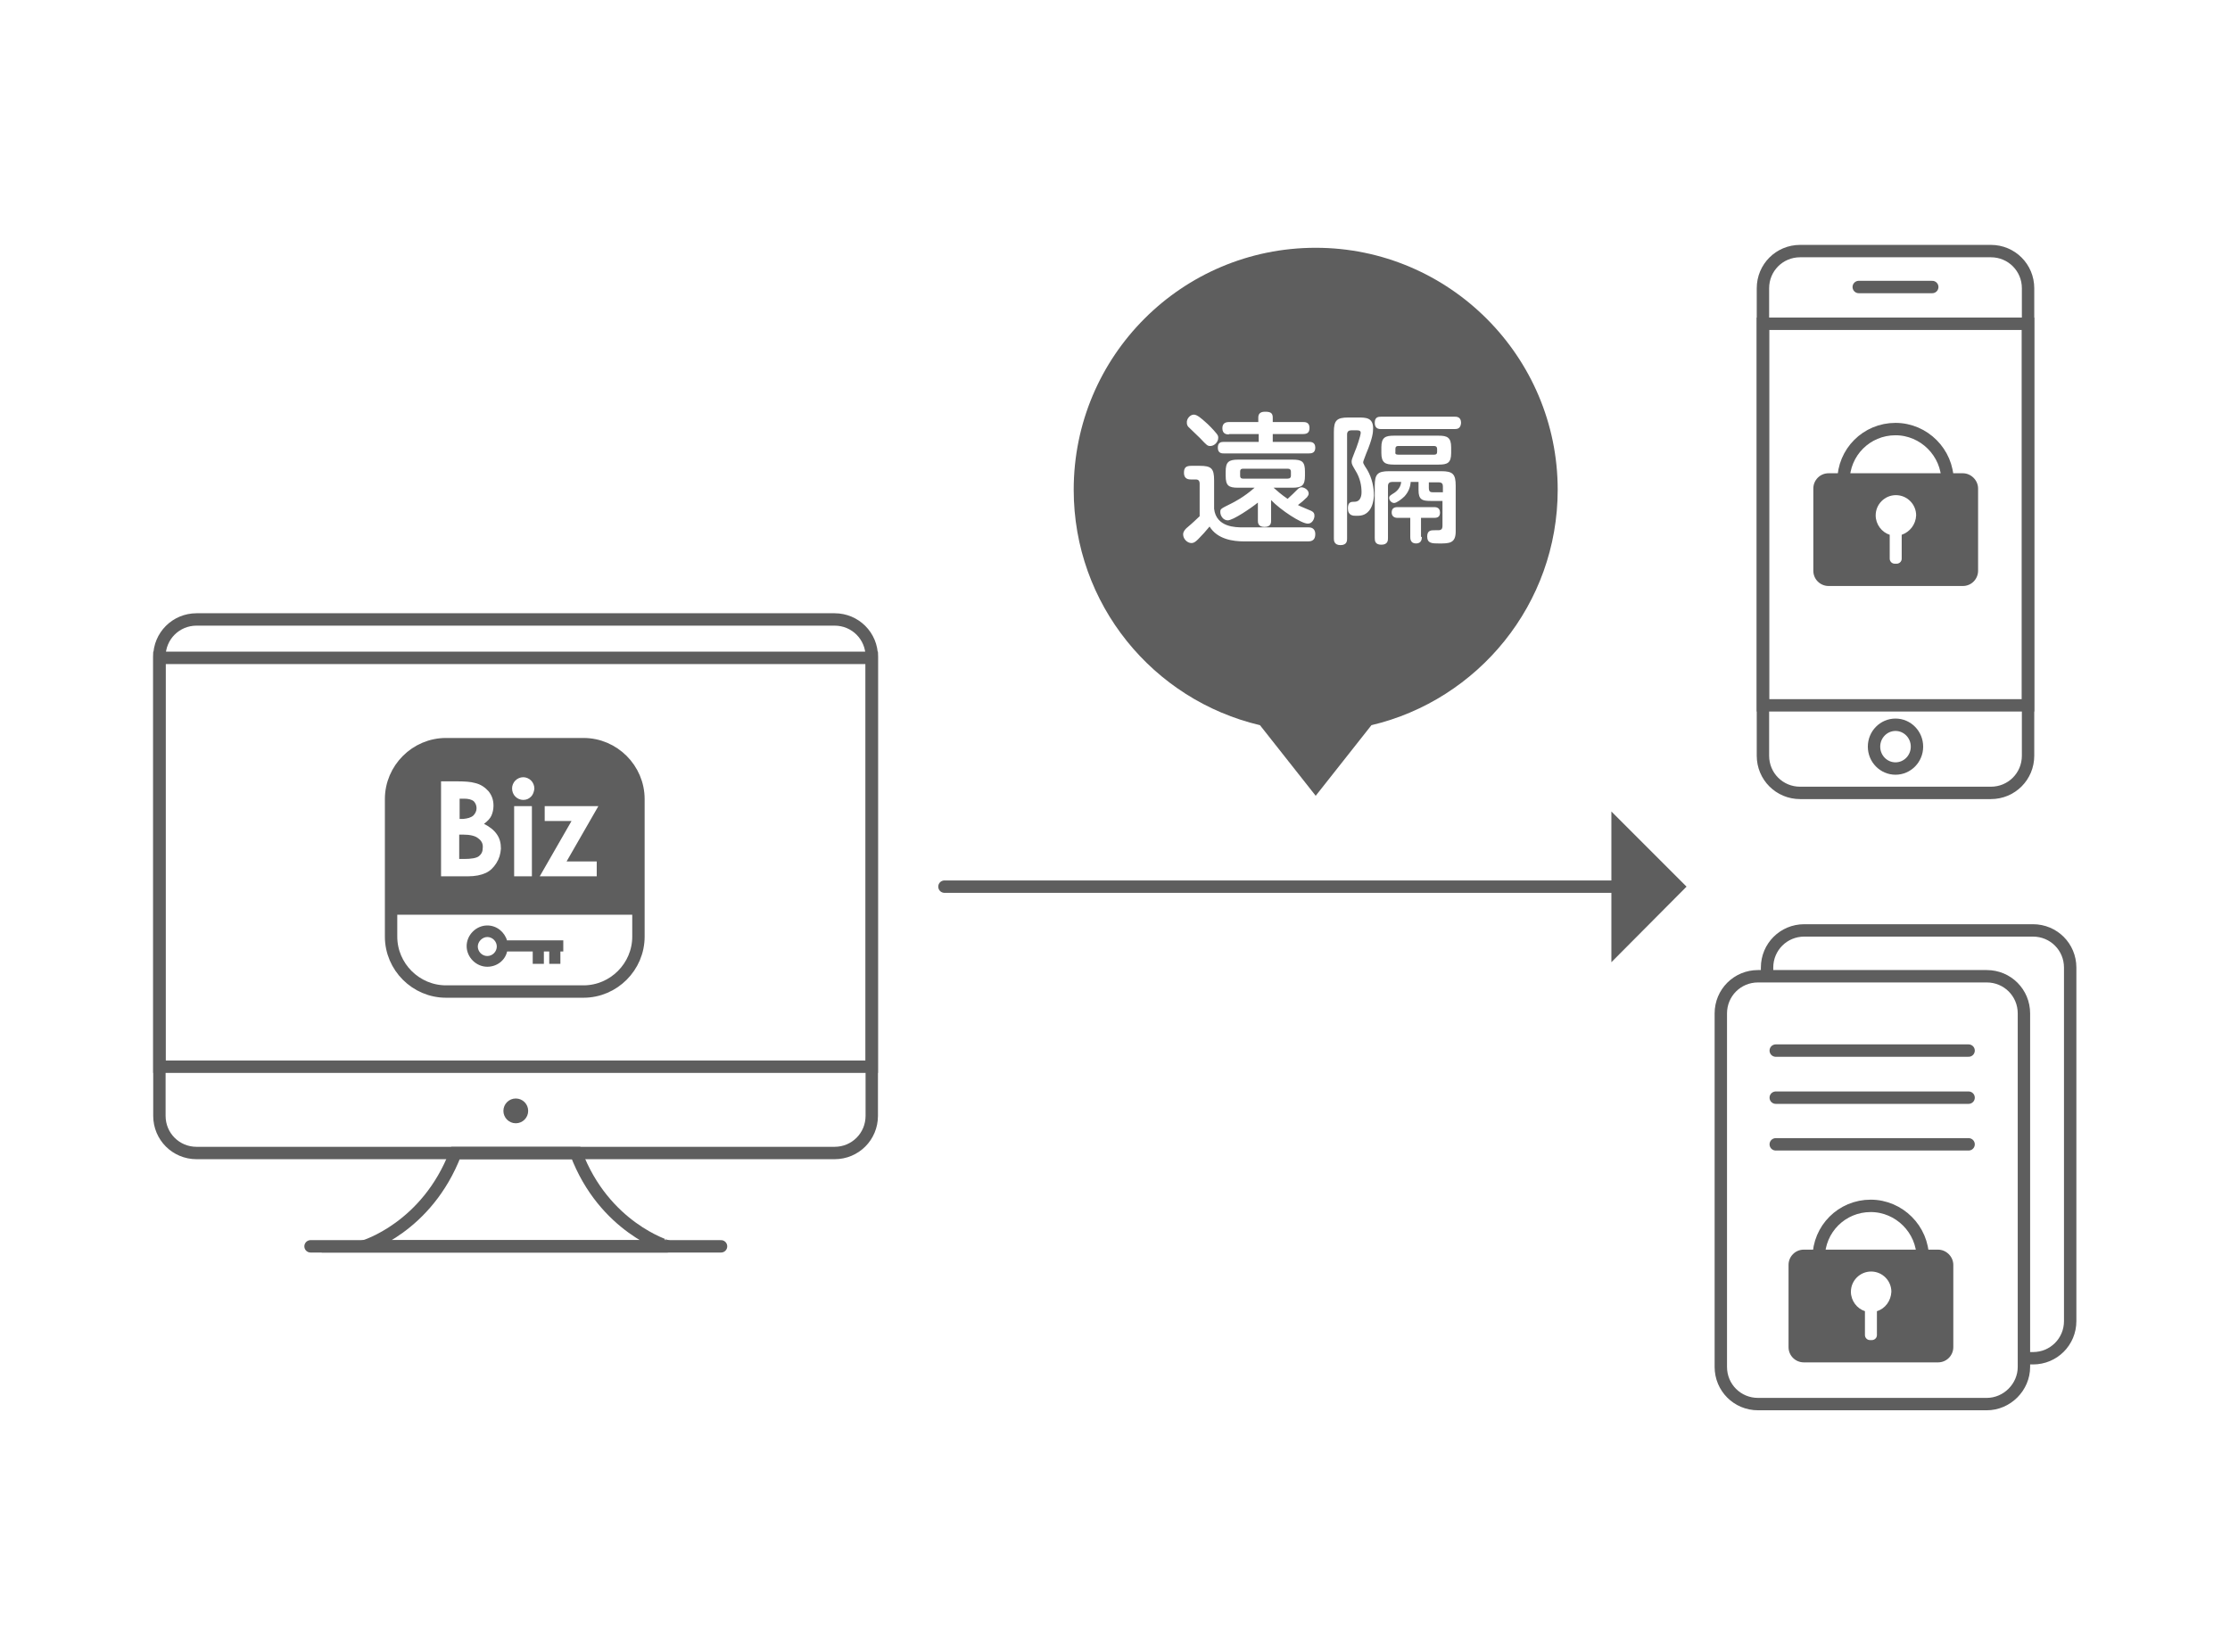 <!-- Generator: Adobe Illustrator 19.2.1, SVG Export Plug-In  -->
<svg version="1.1"
	 xmlns="http://www.w3.org/2000/svg" xmlns:xlink="http://www.w3.org/1999/xlink" xmlns:a="http://ns.adobe.com/AdobeSVGViewerExtensions/3.0/"
	 x="0px" y="0px" width="540px" height="400px" viewBox="0 0 540 400" style="enable-background:new 0 0 540 400;"
	 xml:space="preserve">
<style type="text/css">
	.st0{fill:none;stroke:#5E5E5E;stroke-width:3;stroke-linecap:round;stroke-miterlimit:10;}
	.st1{fill:#5E5E5E;}
	.st2{fill:none;}
</style>
<defs>
</defs>
<g>
	<g>
		<g>
			<g>
				<line class="st0" x1="228.7" y1="214.7" x2="392.7" y2="214.7"/>
				<g>
					<polygon class="st1" points="390.2,196.5 390.2,233 408.4,214.7 					"/>
				</g>
			</g>
		</g>
		<g>
			<path class="st0" d="M202.1,279.2H47.6c-5,0-9-4-9-9V159c0-5,4-9,9-9h154.5c5,0,9,4,9,9v111.2
				C211.1,275.2,207.1,279.2,202.1,279.2z"/>
			<rect x="38.6" y="159.3" class="st0" width="172.5" height="99"/>
			<circle class="st1" cx="124.9" cy="269" r="3"/>
			<path class="st0" d="M139.5,279.2h-14.6h-14.6c-6.9,18.1-22.1,22.6-22.1,22.6h36.7h36.7C161.6,301.8,146.3,297.3,139.5,279.2z"/>
			<line class="st0" x1="75.2" y1="301.8" x2="174.6" y2="301.8"/>
			<g>
				<path class="st0" d="M108,180.2h33.3c7.3,0,13.3,6,13.3,13.3v33.3c0,7.3-6,13.3-13.3,13.3H108c-7.3,0-13.3-6-13.3-13.3v-33.3
					C94.7,186.2,100.7,180.2,108,180.2z"/>
				<path class="st1" d="M122.8,227.8c-0.6-2.1-2.5-3.7-4.8-3.7c-2.7,0-5,2.3-5,5s2.3,5,5,5c2.3,0,4.3-1.5,4.8-3.7h6.2v3h2.7v-3h1.3
					v3h2.7v-3h0.7v-2.7H122.8z M118,231.5c-1.3,0-2.3-1.1-2.3-2.3s1.1-2.3,2.3-2.3c1.3,0,2.3,1.1,2.3,2.3S119.3,231.5,118,231.5z"/>
				<g>
					<path class="st1" d="M115.8,203c-0.7-0.6-2-0.9-3.7-0.9h-0.9v5.9h1.1c1.8,0,3.1-0.2,3.7-0.7c0.6-0.5,0.9-1.1,0.9-2
						C117,204.3,116.6,203.6,115.8,203z"/>
					<path class="st1" d="M114.6,197.5c0.5-0.5,0.8-1.1,0.8-1.8s-0.3-1.3-0.7-1.7c-0.5-0.4-1.3-0.6-2.3-0.6h-1.1v4.9h0.9
						C113.2,198.2,114,198,114.6,197.5z"/>
					<path class="st1" d="M141.4,180.2H108c-7.3,0-13.3,6-13.3,13.3v28h60v-28C154.7,186.2,148.7,180.2,141.4,180.2z M120.2,209
						c-0.7,1.1-1.5,1.9-2.6,2.4c-1.1,0.5-2.5,0.8-4.3,0.8h-6.5v-23h3.6c2.1,0,3.6,0.1,4.6,0.4c1.4,0.3,2.5,1.1,3.3,2
						c0.8,1,1.2,2.1,1.2,3.5c0,0.9-0.2,1.7-0.5,2.4c-0.3,0.7-1,1.4-1.8,2c1.4,0.7,2.4,1.5,3.1,2.5c0.7,1,1,2.1,1,3.5
						C121.2,206.8,120.9,207.9,120.2,209z M128.8,212.2h-4.3v-17h4.3V212.2z M128.6,192.9c-0.5,0.5-1.1,0.8-1.9,0.8
						c-0.7,0-1.4-0.3-1.9-0.8c-0.5-0.5-0.8-1.2-0.8-2c0-0.7,0.3-1.4,0.8-1.9s1.2-0.8,1.9-0.8c0.7,0,1.4,0.3,1.9,0.8
						c0.5,0.5,0.8,1.2,0.8,2C129.3,191.7,129.1,192.4,128.6,192.9z M144.5,208.6v3.6h-13.8l7.7-13.4h-6.5v-3.6h13l-7.7,13.4H144.5z"
						/>
				</g>
			</g>
		</g>
		<g>
			<g>
				<path class="st0" d="M481.1,340h-55.4c-5,0-9-4-9-9v-85.6c0-5,4-9,9-9h55.4c5,0,9,4,9,9V331C490.1,335.9,486,340,481.1,340z"/>
				<g>
					<path class="st1" d="M469.3,302.6h-32.5c-2.1,0-3.7,1.7-3.7,3.7v19.9c0,2.1,1.7,3.7,3.7,3.7h32.5c2.1,0,3.7-1.7,3.7-3.7v-19.9
						C473,304.3,471.3,302.6,469.3,302.6z M454.5,317.5v5.8c0,0.7-0.6,1.2-1.2,1.2h-0.5c-0.7,0-1.2-0.6-1.2-1.2v-5.8
						c-1.9-0.6-3.4-2.5-3.4-4.7c0-2.7,2.2-4.9,4.9-4.9c2.7,0,4.9,2.2,4.9,4.9C457.9,315,456.5,316.9,454.5,317.5z"/>
					<path class="st0" d="M465.6,304.6c0-6.9-5.7-12.6-12.6-12.6c-7,0-12.6,5.6-12.6,12.6H465.6z"/>
				</g>
				<line class="st0" x1="430" y1="254.4" x2="476.7" y2="254.4"/>
				<line class="st0" x1="430" y1="265.8" x2="476.7" y2="265.8"/>
				<line class="st0" x1="430" y1="277.1" x2="476.7" y2="277.1"/>
			</g>
			<g>
				<path class="st0" d="M491.3,328.9h1c5,0,9-4,9-9v-85.6c0-5-4-9-9-9h-55.4c-5,0-9,4-9,9v1"/>
			</g>
		</g>
		<g>
			<g>
				<path class="st0" d="M482.1,192h-46.2c-5,0-9-4-9-9V69.8c0-5,4-9,9-9h46.2c5,0,9,4,9,9V183C491.1,188,487.1,192,482.1,192z"/>
				<rect x="426.9" y="78.4" class="st0" width="64.2" height="92.4"/>
				<line class="st0" x1="450.1" y1="69.5" x2="467.9" y2="69.5"/>
				<ellipse class="st0" cx="459" cy="180.8" rx="5.2" ry="5.3"/>
			</g>
			<g>
				<path class="st1" d="M475.3,114.6h-32.5c-2.1,0-3.7,1.7-3.7,3.7v19.9c0,2.1,1.7,3.7,3.7,3.7h32.5c2.1,0,3.7-1.7,3.7-3.7v-19.9
					C479,116.3,477.3,114.6,475.3,114.6z M460.5,129.5v5.8c0,0.7-0.6,1.2-1.2,1.2h-0.5c-0.7,0-1.2-0.6-1.2-1.2v-5.8
					c-1.9-0.6-3.4-2.5-3.4-4.7c0-2.7,2.2-4.9,4.9-4.9s4.9,2.2,4.9,4.9C463.9,127,462.5,128.8,460.5,129.5z"/>
				<path class="st0" d="M471.6,116.5c0-6.9-5.7-12.6-12.6-12.6c-7,0-12.6,5.6-12.6,12.6H471.6z"/>
			</g>
		</g>
		<g>
			<path class="st1" d="M338.6,110.1h8.7c0.5,0,0.7-0.2,0.7-0.7v-0.7c0-0.5-0.3-0.7-0.7-0.7h-8.7c-0.5,0-0.7,0.2-0.7,0.7v0.7
				C337.8,109.9,338,110.1,338.6,110.1z"/>
			<path class="st1" d="M312.6,115.2v-1c0-0.4-0.2-0.7-0.7-0.7H301c-0.5,0-0.7,0.2-0.7,0.7v1c0,0.5,0.2,0.7,0.7,0.7h10.8
				C312.4,115.9,312.6,115.6,312.6,115.2z"/>
			<path class="st1" d="M348.4,116.8H346v1.3c0,0.9,0.3,1.1,0.9,1.1h2.5v-1.4C349.4,117.2,349.2,116.8,348.4,116.8z"/>
			<path class="st1" d="M318.6,60c-32.4,0-58.6,26.2-58.6,58.6c0,27.7,19.2,50.9,45.1,57l13.5,17.1l13.5-17.1
				c25.8-6.1,45.1-29.3,45.1-57C377.2,86.3,350.9,60,318.6,60z M297.6,105.2c-0.4,0-1.6,0-1.6-1.5c0-1.3,0.9-1.5,1.6-1.5h7.1v-1.1
				c0-0.7,0.3-1.4,1.6-1.4c1.2,0,1.9,0.2,1.9,1.4v1.1h7.4c0.4,0,1.5,0,1.5,1.4c0,1-0.4,1.5-1.5,1.5h-7.4v1.9h8.7
				c0.5,0,1.6,0,1.6,1.4c0,1.3-0.9,1.4-1.6,1.4h-20.5c-0.5,0-1.5,0-1.5-1.4c0-1.3,0.8-1.4,1.5-1.4h8.4v-1.9H297.6z M297.3,126
				c-1.1,0-1.8-1.1-1.8-2c0-0.8,0.1-0.8,2.7-2.1c0.6-0.3,3-1.5,5.6-3.8h-4c-2.3,0-3-0.5-3-2.9v-1c0-2.3,0.7-2.9,3-2.9H313
				c2.3,0,3,0.5,3,2.9v1c0,2.3-0.7,2.9-3,2.9h-4.6c0.8,0.7,1.9,1.7,3.4,2.7c1.2-1.1,1.4-1.3,2.4-2.3c0.4-0.4,0.7-0.5,1-0.5
				c0.6,0,1.7,0.6,1.7,1.5c0,0.3-0.1,0.5-0.4,0.9c-0.7,0.7-1.4,1.3-2.2,1.9c0.5,0.3,2.8,1.2,3.2,1.4c0.6,0.3,0.8,0.6,0.8,1.2
				c0,0.7-0.5,1.9-1.6,1.9c-1.6,0-6.6-3.3-8.9-5.7v5c0,0.4,0,1.5-1.6,1.5s-1.6-1.1-1.6-1.5v-4.4C303,123,298.6,126,297.3,126z
				 M289.1,100.4c0.8,0,1.9,1,2.8,1.8c0.6,0.5,1.9,1.8,2.7,2.8c0.3,0.4,0.4,0.6,0.4,1c0,1.1-1,2-1.9,2c-0.7,0-0.8-0.1-2.5-1.9
				c-0.4-0.4-2.5-2.4-2.9-2.8c-0.2-0.3-0.3-0.6-0.3-0.9C287.3,101.4,288.2,100.4,289.1,100.4z M316.8,131.1h-15.5
				c-2.7,0-6.5-0.5-8.4-3.6c-0.8,1-1.9,2.2-2.7,3c-0.5,0.5-1,1-1.7,1c-1,0-2-1-2-2.1c0-0.7,0.5-1.2,0.8-1.5c2-1.7,2-1.8,3.2-2.9
				v-7.8c0-0.3,0-1.1-0.9-1.1h-1.3c-1,0-1.6-0.5-1.6-1.6c0-1.3,0.5-1.7,1.8-1.7h2c2.8,0,3.5,0.6,3.5,3.5v6.9
				c0.5,4.5,5.3,4.5,6.9,4.5h16c1.2,0,1.6,0.8,1.6,1.6S318.3,131.1,316.8,131.1z M331.5,123.7c-1,1.2-2.2,1.2-3.1,1.2
				c-0.7,0-2,0-2-1.8c0-1.6,0.8-1.6,1.6-1.6c1.7,0,1.7-2,1.7-2.3c0-1.5-0.3-3.4-1.5-5.3c-0.7-1.2-0.9-1.5-0.9-2.1
				c0-0.5,0.1-0.7,0.8-2.5c0.3-0.6,1.4-3.8,1.4-4.5c0-0.6-0.6-0.6-1-0.6h-1.3c-0.6,0-1,0.3-1,1v25.2c0,0.5,0,1.6-1.6,1.6
				c-1.6,0-1.6-1.2-1.6-1.6v-25.8c0-2.8,0.7-3.5,3.5-3.5h2.4c1.8,0,3.6,0,3.6,2.6c0,1-0.1,2.4-1.7,6.2c-0.6,1.6-0.7,1.8-0.7,2.1
				c0,0.3,0.8,1.5,1,1.8c1.2,2.1,1.6,4.3,1.6,6.2C332.6,121.8,332.1,123,331.5,123.7z M344.3,130c0,0.4,0,1.6-1.4,1.6
				s-1.4-1.2-1.4-1.6v-4.6h-3.1c-0.9,0-1.4-0.5-1.4-1.3c0-1,0.6-1.3,1.4-1.3h8.9c0.3,0,1.4,0,1.4,1.3c0,0.9-0.4,1.3-1.4,1.3h-3.2
				V130z M352.5,128.7c0,2.9-1.6,2.9-4,2.9c-1.7,0-2.9,0-2.9-1.7c0-1.5,1-1.5,1.7-1.5c1.2,0,1.4,0,1.5-0.1c0.4-0.1,0.5-0.5,0.5-1v-6
				h-2.9c-2,0-2.9-0.3-2.9-2.6v-2h-1.9c-0.1,1.4-0.6,2.5-1.5,3.5c-0.6,0.6-1.9,1.6-2.5,1.6c-0.7,0-1.2-0.7-1.2-1.2
				c0-0.5,0.2-0.6,1.3-1.3c0.3-0.2,1.5-1.1,1.6-2.6h-2.2c-0.6,0-1,0.3-1,1v12.6c0,0.5,0,1.6-1.6,1.6c-1.5,0-1.6-0.9-1.6-1.6v-12.7
				c0-2.8,0.7-3.5,3.5-3.5H349c2.8,0,3.5,0.7,3.5,3.5V128.7z M334.5,109.7v-1.4c0-2.4,1-2.8,3-2.8h10.9c2,0,3,0.4,3,2.8v1.4
				c0,2.4-0.9,2.8-3,2.8h-10.9C335.5,112.5,334.5,112.1,334.5,109.7z M352.2,103.9h-17.7c-0.5,0-1.6,0-1.6-1.5
				c0-1.4,0.8-1.5,1.6-1.5h17.7c0.5,0,1.6,0,1.6,1.5C353.7,103.8,352.9,103.9,352.2,103.9z"/>
		</g>
	</g>
	<rect class="st2" width="540" height="400"/>
</g>
</svg>
